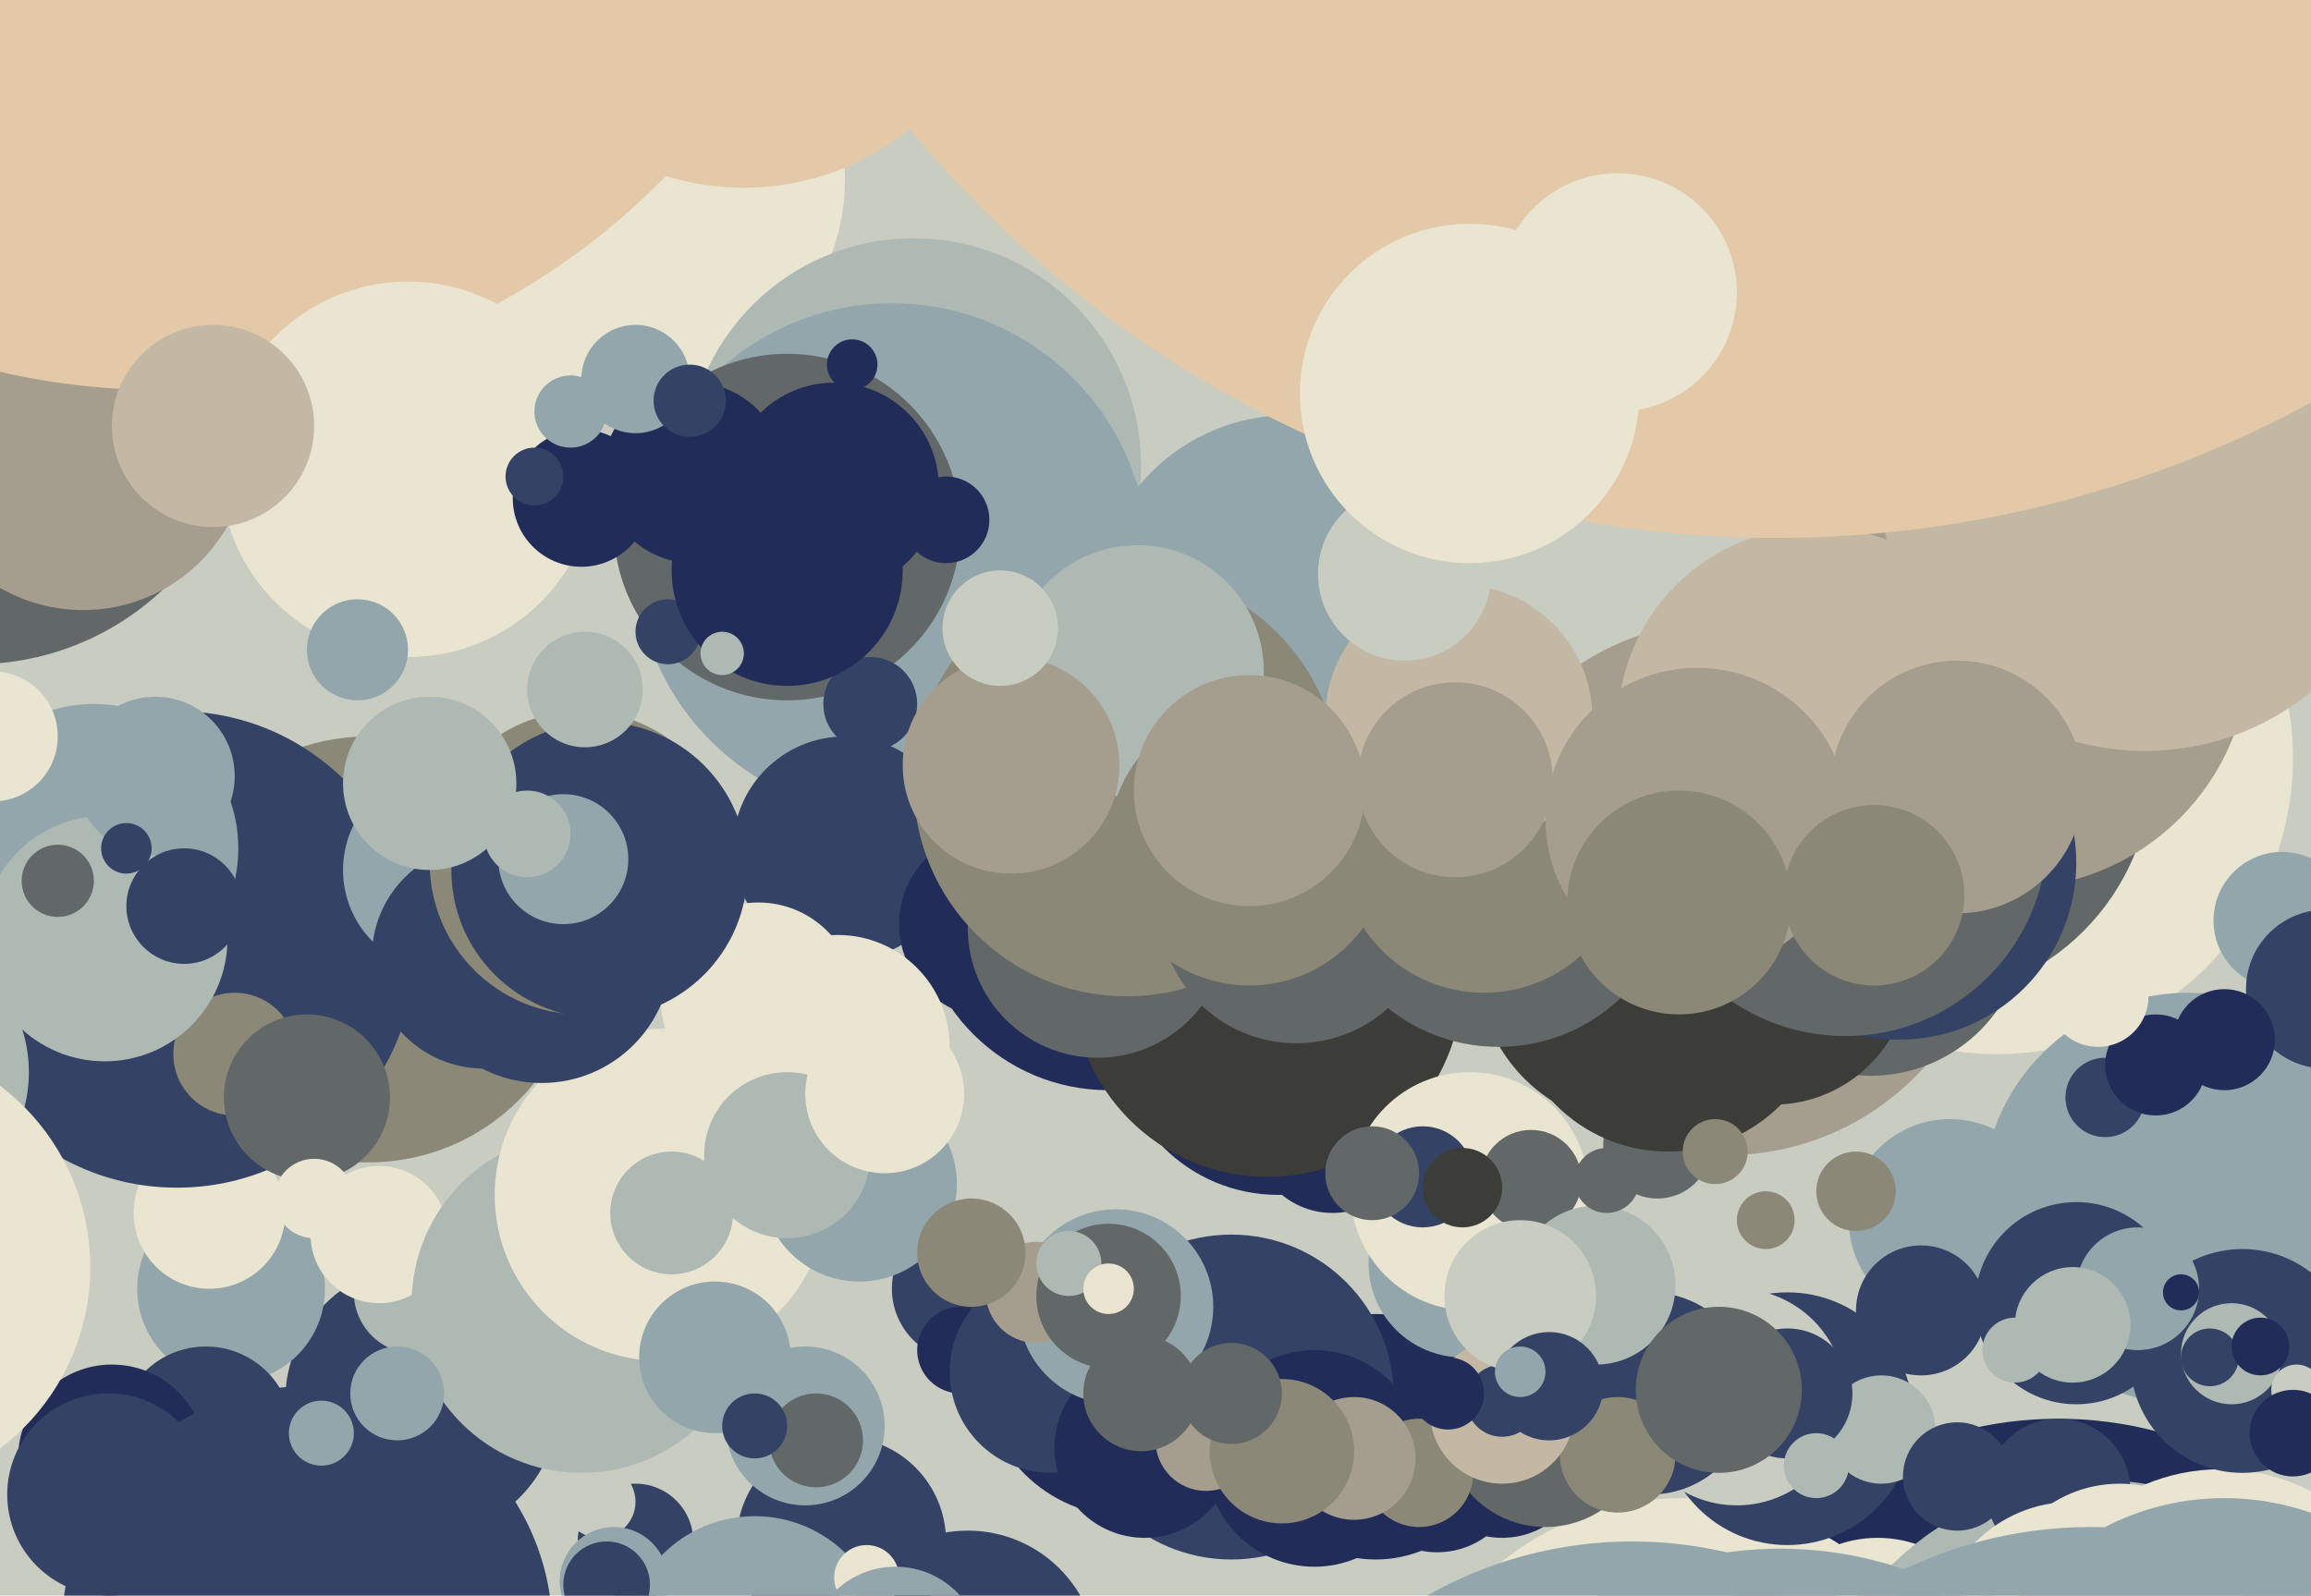 <svg xmlns="http://www.w3.org/2000/svg" width="640px" height="442px">
  <rect width="640" height="442" fill="rgb(200,204,193)"/>
  <circle cx="102" cy="263" r="59" fill="rgb(139,136,120)"/>
  <circle cx="177" cy="50" r="57" fill="rgb(234,229,209)"/>
  <circle cx="354" cy="286" r="45" fill="rgb(33,45,88)"/>
  <circle cx="369" cy="314" r="22" fill="rgb(33,45,88)"/>
  <circle cx="117" cy="388" r="38" fill="rgb(52,67,101)"/>
  <circle cx="489" cy="338" r="8" fill="rgb(139,136,120)"/>
  <circle cx="478" cy="246" r="74" fill="rgb(165,158,143)"/>
  <circle cx="570" cy="500" r="107" fill="rgb(33,45,88)"/>
  <circle cx="253" cy="129" r="63" fill="rgb(174,185,180)"/>
  <circle cx="-7" cy="108" r="76" fill="rgb(98,103,104)"/>
  <circle cx="64" cy="357" r="26" fill="rgb(147,166,172)"/>
  <circle cx="312" cy="380" r="40" fill="rgb(33,45,88)"/>
  <circle cx="553" cy="210" r="82" fill="rgb(234,229,209)"/>
  <circle cx="520" cy="459" r="33" fill="rgb(234,229,209)"/>
  <circle cx="531" cy="212" r="65" fill="rgb(98,103,104)"/>
  <circle cx="267" cy="357" r="20" fill="rgb(52,67,101)"/>
  <circle cx="57" cy="397" r="24" fill="rgb(52,67,101)"/>
  <circle cx="381" cy="398" r="34" fill="rgb(33,45,88)"/>
  <circle cx="307" cy="249" r="53" fill="rgb(33,45,88)"/>
  <circle cx="405" cy="350" r="26" fill="rgb(147,166,172)"/>
  <circle cx="581" cy="491" r="81" fill="rgb(174,185,180)"/>
  <circle cx="351" cy="272" r="54" fill="rgb(60,60,56)"/>
  <circle cx="58" cy="336" r="21" fill="rgb(234,229,209)"/>
  <circle cx="31" cy="404" r="26" fill="rgb(33,45,88)"/>
  <circle cx="49" cy="263" r="66" fill="rgb(52,67,101)"/>
  <circle cx="23" cy="123" r="46" fill="rgb(165,158,143)"/>
  <circle cx="459" cy="317" r="15" fill="rgb(98,103,104)"/>
  <circle cx="123" cy="241" r="28" fill="rgb(147,166,172)"/>
  <circle cx="518" cy="255" r="43" fill="rgb(98,103,104)"/>
  <circle cx="266" cy="374" r="12" fill="rgb(33,45,88)"/>
  <circle cx="632" cy="255" r="19" fill="rgb(147,166,172)"/>
  <circle cx="176" cy="427" r="16" fill="rgb(52,67,101)"/>
  <circle cx="291" cy="380" r="28" fill="rgb(52,67,101)"/>
  <circle cx="466" cy="495" r="80" fill="rgb(234,229,209)"/>
  <circle cx="416" cy="403" r="23" fill="rgb(33,45,88)"/>
  <circle cx="454" cy="267" r="45" fill="rgb(60,60,56)"/>
  <circle cx="540" cy="338" r="28" fill="rgb(147,166,172)"/>
  <circle cx="557" cy="180" r="66" fill="rgb(165,158,143)"/>
  <circle cx="247" cy="155" r="71" fill="rgb(147,166,172)"/>
  <circle cx="115" cy="358" r="17" fill="rgb(174,185,180)"/>
  <circle cx="44" cy="-88" r="196" fill="rgb(227,201,167)"/>
  <circle cx="30" cy="414" r="28" fill="rgb(52,67,101)"/>
  <circle cx="341" cy="387" r="45" fill="rgb(52,67,101)"/>
  <circle cx="234" cy="235" r="31" fill="rgb(52,67,101)"/>
  <circle cx="570" cy="413" r="20" fill="rgb(52,67,101)"/>
  <circle cx="606" cy="332" r="57" fill="rgb(147,166,172)"/>
  <circle cx="65" cy="292" r="17" fill="rgb(139,136,120)"/>
  <circle cx="317" cy="401" r="25" fill="rgb(33,45,88)"/>
  <circle cx="233" cy="427" r="29" fill="rgb(52,67,101)"/>
  <circle cx="218" cy="146" r="48" fill="rgb(98,103,104)"/>
  <circle cx="462" cy="275" r="44" fill="rgb(60,60,56)"/>
  <circle cx="26" cy="235" r="40" fill="rgb(147,166,172)"/>
  <circle cx="134" cy="265" r="31" fill="rgb(52,67,101)"/>
  <circle cx="105" cy="342" r="19" fill="rgb(234,229,209)"/>
  <circle cx="398" cy="407" r="23" fill="rgb(33,45,88)"/>
  <circle cx="29" cy="260" r="34" fill="rgb(174,185,180)"/>
  <circle cx="574" cy="454" r="38" fill="rgb(234,229,209)"/>
  <circle cx="43" cy="215" r="22" fill="rgb(147,166,172)"/>
  <circle cx="532" cy="363" r="18" fill="rgb(52,67,101)"/>
  <circle cx="185" cy="175" r="9" fill="rgb(52,67,101)"/>
  <circle cx="587" cy="446" r="35" fill="rgb(234,229,209)"/>
  <circle cx="-31" cy="297" r="39" fill="rgb(174,185,180)"/>
  <circle cx="166" cy="416" r="10" fill="rgb(200,204,193)"/>
  <circle cx="51" cy="251" r="16" fill="rgb(52,67,101)"/>
  <circle cx="428" cy="395" r="28" fill="rgb(98,103,104)"/>
  <circle cx="615" cy="461" r="54" fill="rgb(234,229,209)"/>
  <circle cx="495" cy="393" r="35" fill="rgb(52,67,101)"/>
  <circle cx="309" cy="362" r="27" fill="rgb(147,166,172)"/>
  <circle cx="481" cy="387" r="30" fill="rgb(200,204,193)"/>
  <circle cx="236" cy="101" r="7" fill="rgb(33,45,88)"/>
  <circle cx="113" cy="130" r="52" fill="rgb(234,229,209)"/>
  <circle cx="407" cy="330" r="33" fill="rgb(234,229,209)"/>
  <circle cx="491" cy="268" r="38" fill="rgb(60,60,56)"/>
  <circle cx="275" cy="256" r="26" fill="rgb(33,45,88)"/>
  <circle cx="161" cy="138" r="19" fill="rgb(33,45,88)"/>
  <circle cx="192" cy="131" r="25" fill="rgb(33,45,88)"/>
  <circle cx="575" cy="361" r="28" fill="rgb(52,67,101)"/>
  <circle cx="158" cy="114" r="10" fill="rgb(147,166,172)"/>
  <circle cx="457" cy="386" r="28" fill="rgb(52,67,101)"/>
  <circle cx="448" cy="403" r="16" fill="rgb(139,136,120)"/>
  <circle cx="621" cy="377" r="31" fill="rgb(52,67,101)"/>
  <circle cx="206" cy="-21" r="73" fill="rgb(227,201,167)"/>
  <circle cx="616" cy="487" r="72" fill="rgb(147,166,172)"/>
  <circle cx="209" cy="456" r="36" fill="rgb(147,166,172)"/>
  <circle cx="526" cy="239" r="49" fill="rgb(52,67,101)"/>
  <circle cx="521" cy="396" r="15" fill="rgb(174,185,180)"/>
  <circle cx="579" cy="543" r="120" fill="rgb(147,166,172)"/>
  <circle cx="170" cy="438" r="15" fill="rgb(147,166,172)"/>
  <circle cx="161" cy="361" r="47" fill="rgb(174,185,180)"/>
  <circle cx="287" cy="358" r="14" fill="rgb(165,158,143)"/>
  <circle cx="357" cy="169" r="54" fill="rgb(147,166,172)"/>
  <circle cx="183" cy="331" r="46" fill="rgb(234,229,209)"/>
  <circle cx="583" cy="304" r="11" fill="rgb(52,67,101)"/>
  <circle cx="511" cy="231" r="56" fill="rgb(98,103,104)"/>
  <circle cx="176" cy="105" r="15" fill="rgb(147,166,172)"/>
  <circle cx="424" cy="327" r="14" fill="rgb(98,103,104)"/>
  <circle cx="85" cy="452" r="68" fill="rgb(52,67,101)"/>
  <circle cx="364" cy="404" r="30" fill="rgb(33,45,88)"/>
  <circle cx="198" cy="376" r="21" fill="rgb(147,166,172)"/>
  <circle cx="442" cy="356" r="22" fill="rgb(174,185,180)"/>
  <circle cx="415" cy="241" r="49" fill="rgb(98,103,104)"/>
  <circle cx="503" cy="201" r="55" fill="rgb(195,184,163)"/>
  <circle cx="304" cy="257" r="36" fill="rgb(98,103,104)"/>
  <circle cx="597" cy="295" r="14" fill="rgb(33,45,88)"/>
  <circle cx="-38" cy="351" r="63" fill="rgb(234,229,209)"/>
  <circle cx="35" cy="235" r="7" fill="rgb(52,67,101)"/>
  <circle cx="150" cy="264" r="36" fill="rgb(52,67,101)"/>
  <circle cx="493" cy="535" r="106" fill="rgb(147,166,172)"/>
  <circle cx="59" cy="118" r="28" fill="rgb(195,184,163)"/>
  <circle cx="-2" cy="204" r="18" fill="rgb(234,229,209)"/>
  <circle cx="393" cy="408" r="15" fill="rgb(139,136,120)"/>
  <circle cx="312" cy="217" r="59" fill="rgb(139,136,120)"/>
  <circle cx="375" cy="404" r="17" fill="rgb(165,158,143)"/>
  <circle cx="495" cy="386" r="18" fill="rgb(52,67,101)"/>
  <circle cx="161" cy="239" r="42" fill="rgb(139,136,120)"/>
  <circle cx="452" cy="542" r="115" fill="rgb(147,166,172)"/>
  <circle cx="191" cy="111" r="10" fill="rgb(52,67,101)"/>
  <circle cx="592" cy="357" r="17" fill="rgb(147,166,172)"/>
  <circle cx="359" cy="251" r="38" fill="rgb(98,103,104)"/>
  <circle cx="416" cy="391" r="20" fill="rgb(195,184,163)"/>
  <circle cx="411" cy="235" r="40" fill="rgb(139,136,120)"/>
  <circle cx="210" cy="277" r="27" fill="rgb(234,229,209)"/>
  <circle cx="334" cy="399" r="14" fill="rgb(165,158,143)"/>
  <circle cx="232" cy="290" r="31" fill="rgb(234,229,209)"/>
  <circle cx="268" cy="460" r="36" fill="rgb(52,67,101)"/>
  <circle cx="618" cy="375" r="14" fill="rgb(174,185,180)"/>
  <circle cx="394" cy="326" r="14" fill="rgb(52,67,101)"/>
  <circle cx="594" cy="135" r="73" fill="rgb(195,184,163)"/>
  <circle cx="85" cy="304" r="23" fill="rgb(98,103,104)"/>
  <circle cx="416" cy="388" r="10" fill="rgb(52,67,101)"/>
  <circle cx="223" cy="395" r="22" fill="rgb(147,166,172)"/>
  <circle cx="166" cy="241" r="41" fill="rgb(52,67,101)"/>
  <circle cx="307" cy="359" r="20" fill="rgb(98,103,104)"/>
  <circle cx="238" cy="328" r="27" fill="rgb(147,166,172)"/>
  <circle cx="636" cy="385" r="7" fill="rgb(200,204,193)"/>
  <circle cx="16" cy="244" r="10" fill="rgb(98,103,104)"/>
  <circle cx="404" cy="199" r="37" fill="rgb(195,184,163)"/>
  <circle cx="156" cy="238" r="18" fill="rgb(147,166,172)"/>
  <circle cx="476" cy="385" r="23" fill="rgb(98,103,104)"/>
  <circle cx="503" cy="406" r="9" fill="rgb(174,185,180)"/>
  <circle cx="470" cy="227" r="42" fill="rgb(165,158,143)"/>
  <circle cx="269" cy="347" r="15" fill="rgb(139,136,120)"/>
  <circle cx="99" cy="180" r="14" fill="rgb(147,166,172)"/>
  <circle cx="542" cy="409" r="15" fill="rgb(52,67,101)"/>
  <circle cx="240" cy="437" r="9" fill="rgb(234,229,209)"/>
  <circle cx="421" cy="359" r="21" fill="rgb(200,204,193)"/>
  <circle cx="380" cy="325" r="13" fill="rgb(98,103,104)"/>
  <circle cx="226" cy="399" r="13" fill="rgb(98,103,104)"/>
  <circle cx="241" cy="195" r="13" fill="rgb(52,67,101)"/>
  <circle cx="218" cy="320" r="23" fill="rgb(174,185,180)"/>
  <circle cx="604" cy="358" r="5" fill="rgb(33,45,88)"/>
  <circle cx="612" cy="376" r="8" fill="rgb(52,67,101)"/>
  <circle cx="542" cy="218" r="35" fill="rgb(165,158,143)"/>
  <circle cx="209" cy="395" r="9" fill="rgb(52,67,101)"/>
  <circle cx="245" cy="303" r="22" fill="rgb(234,229,209)"/>
  <circle cx="218" cy="158" r="32" fill="rgb(33,45,88)"/>
  <circle cx="162" cy="191" r="16" fill="rgb(174,185,180)"/>
  <circle cx="316" cy="386" r="16" fill="rgb(98,103,104)"/>
  <circle cx="355" cy="402" r="20" fill="rgb(139,136,120)"/>
  <circle cx="405" cy="329" r="11" fill="rgb(60,60,56)"/>
  <circle cx="200" cy="181" r="6" fill="rgb(174,185,180)"/>
  <circle cx="87" cy="332" r="11" fill="rgb(234,229,209)"/>
  <circle cx="315" cy="186" r="35" fill="rgb(174,185,180)"/>
  <circle cx="248" cy="458" r="24" fill="rgb(147,166,172)"/>
  <circle cx="635" cy="397" r="12" fill="rgb(33,45,88)"/>
  <circle cx="429" cy="384" r="15" fill="rgb(52,67,101)"/>
  <circle cx="644" cy="274" r="22" fill="rgb(52,67,101)"/>
  <circle cx="186" cy="336" r="17" fill="rgb(174,185,180)"/>
  <circle cx="475" cy="319" r="9" fill="rgb(139,136,120)"/>
  <circle cx="401" cy="386" r="10" fill="rgb(33,45,88)"/>
  <circle cx="119" cy="217" r="24" fill="rgb(174,185,180)"/>
  <circle cx="616" cy="288" r="14" fill="rgb(33,45,88)"/>
  <circle cx="492" cy="-162" r="311" fill="rgb(227,201,167)"/>
  <circle cx="448" cy="81" r="33" fill="rgb(234,229,209)"/>
  <circle cx="280" cy="212" r="30" fill="rgb(165,158,143)"/>
  <circle cx="346" cy="234" r="39" fill="rgb(139,136,120)"/>
  <circle cx="389" cy="159" r="24" fill="rgb(200,204,193)"/>
  <circle cx="89" cy="397" r="9" fill="rgb(147,166,172)"/>
  <circle cx="231" cy="135" r="29" fill="rgb(33,45,88)"/>
  <circle cx="148" cy="132" r="8" fill="rgb(52,67,101)"/>
  <circle cx="262" cy="144" r="12" fill="rgb(33,45,88)"/>
  <circle cx="168" cy="439" r="12" fill="rgb(52,67,101)"/>
  <circle cx="445" cy="327" r="9" fill="rgb(98,103,104)"/>
  <circle cx="574" cy="367" r="16" fill="rgb(174,185,180)"/>
  <circle cx="346" cy="219" r="32" fill="rgb(165,158,143)"/>
  <circle cx="558" cy="374" r="9" fill="rgb(174,185,180)"/>
  <circle cx="146" cy="231" r="12" fill="rgb(174,185,180)"/>
  <circle cx="110" cy="386" r="13" fill="rgb(147,166,172)"/>
  <circle cx="277" cy="174" r="16" fill="rgb(200,204,193)"/>
  <circle cx="519" cy="248" r="25" fill="rgb(139,136,120)"/>
  <circle cx="626" cy="373" r="8" fill="rgb(33,45,88)"/>
  <circle cx="403" cy="216" r="27" fill="rgb(165,158,143)"/>
  <circle cx="296" cy="350" r="9" fill="rgb(174,185,180)"/>
  <circle cx="581" cy="276" r="14" fill="rgb(234,229,209)"/>
  <circle cx="407" cy="109" r="47" fill="rgb(234,229,209)"/>
  <circle cx="341" cy="386" r="14" fill="rgb(98,103,104)"/>
  <circle cx="421" cy="380" r="7" fill="rgb(147,166,172)"/>
  <circle cx="307" cy="357" r="7" fill="rgb(234,229,209)"/>
  <circle cx="465" cy="250" r="31" fill="rgb(139,136,120)"/>
  <circle cx="514" cy="330" r="11" fill="rgb(139,136,120)"/>
</svg>